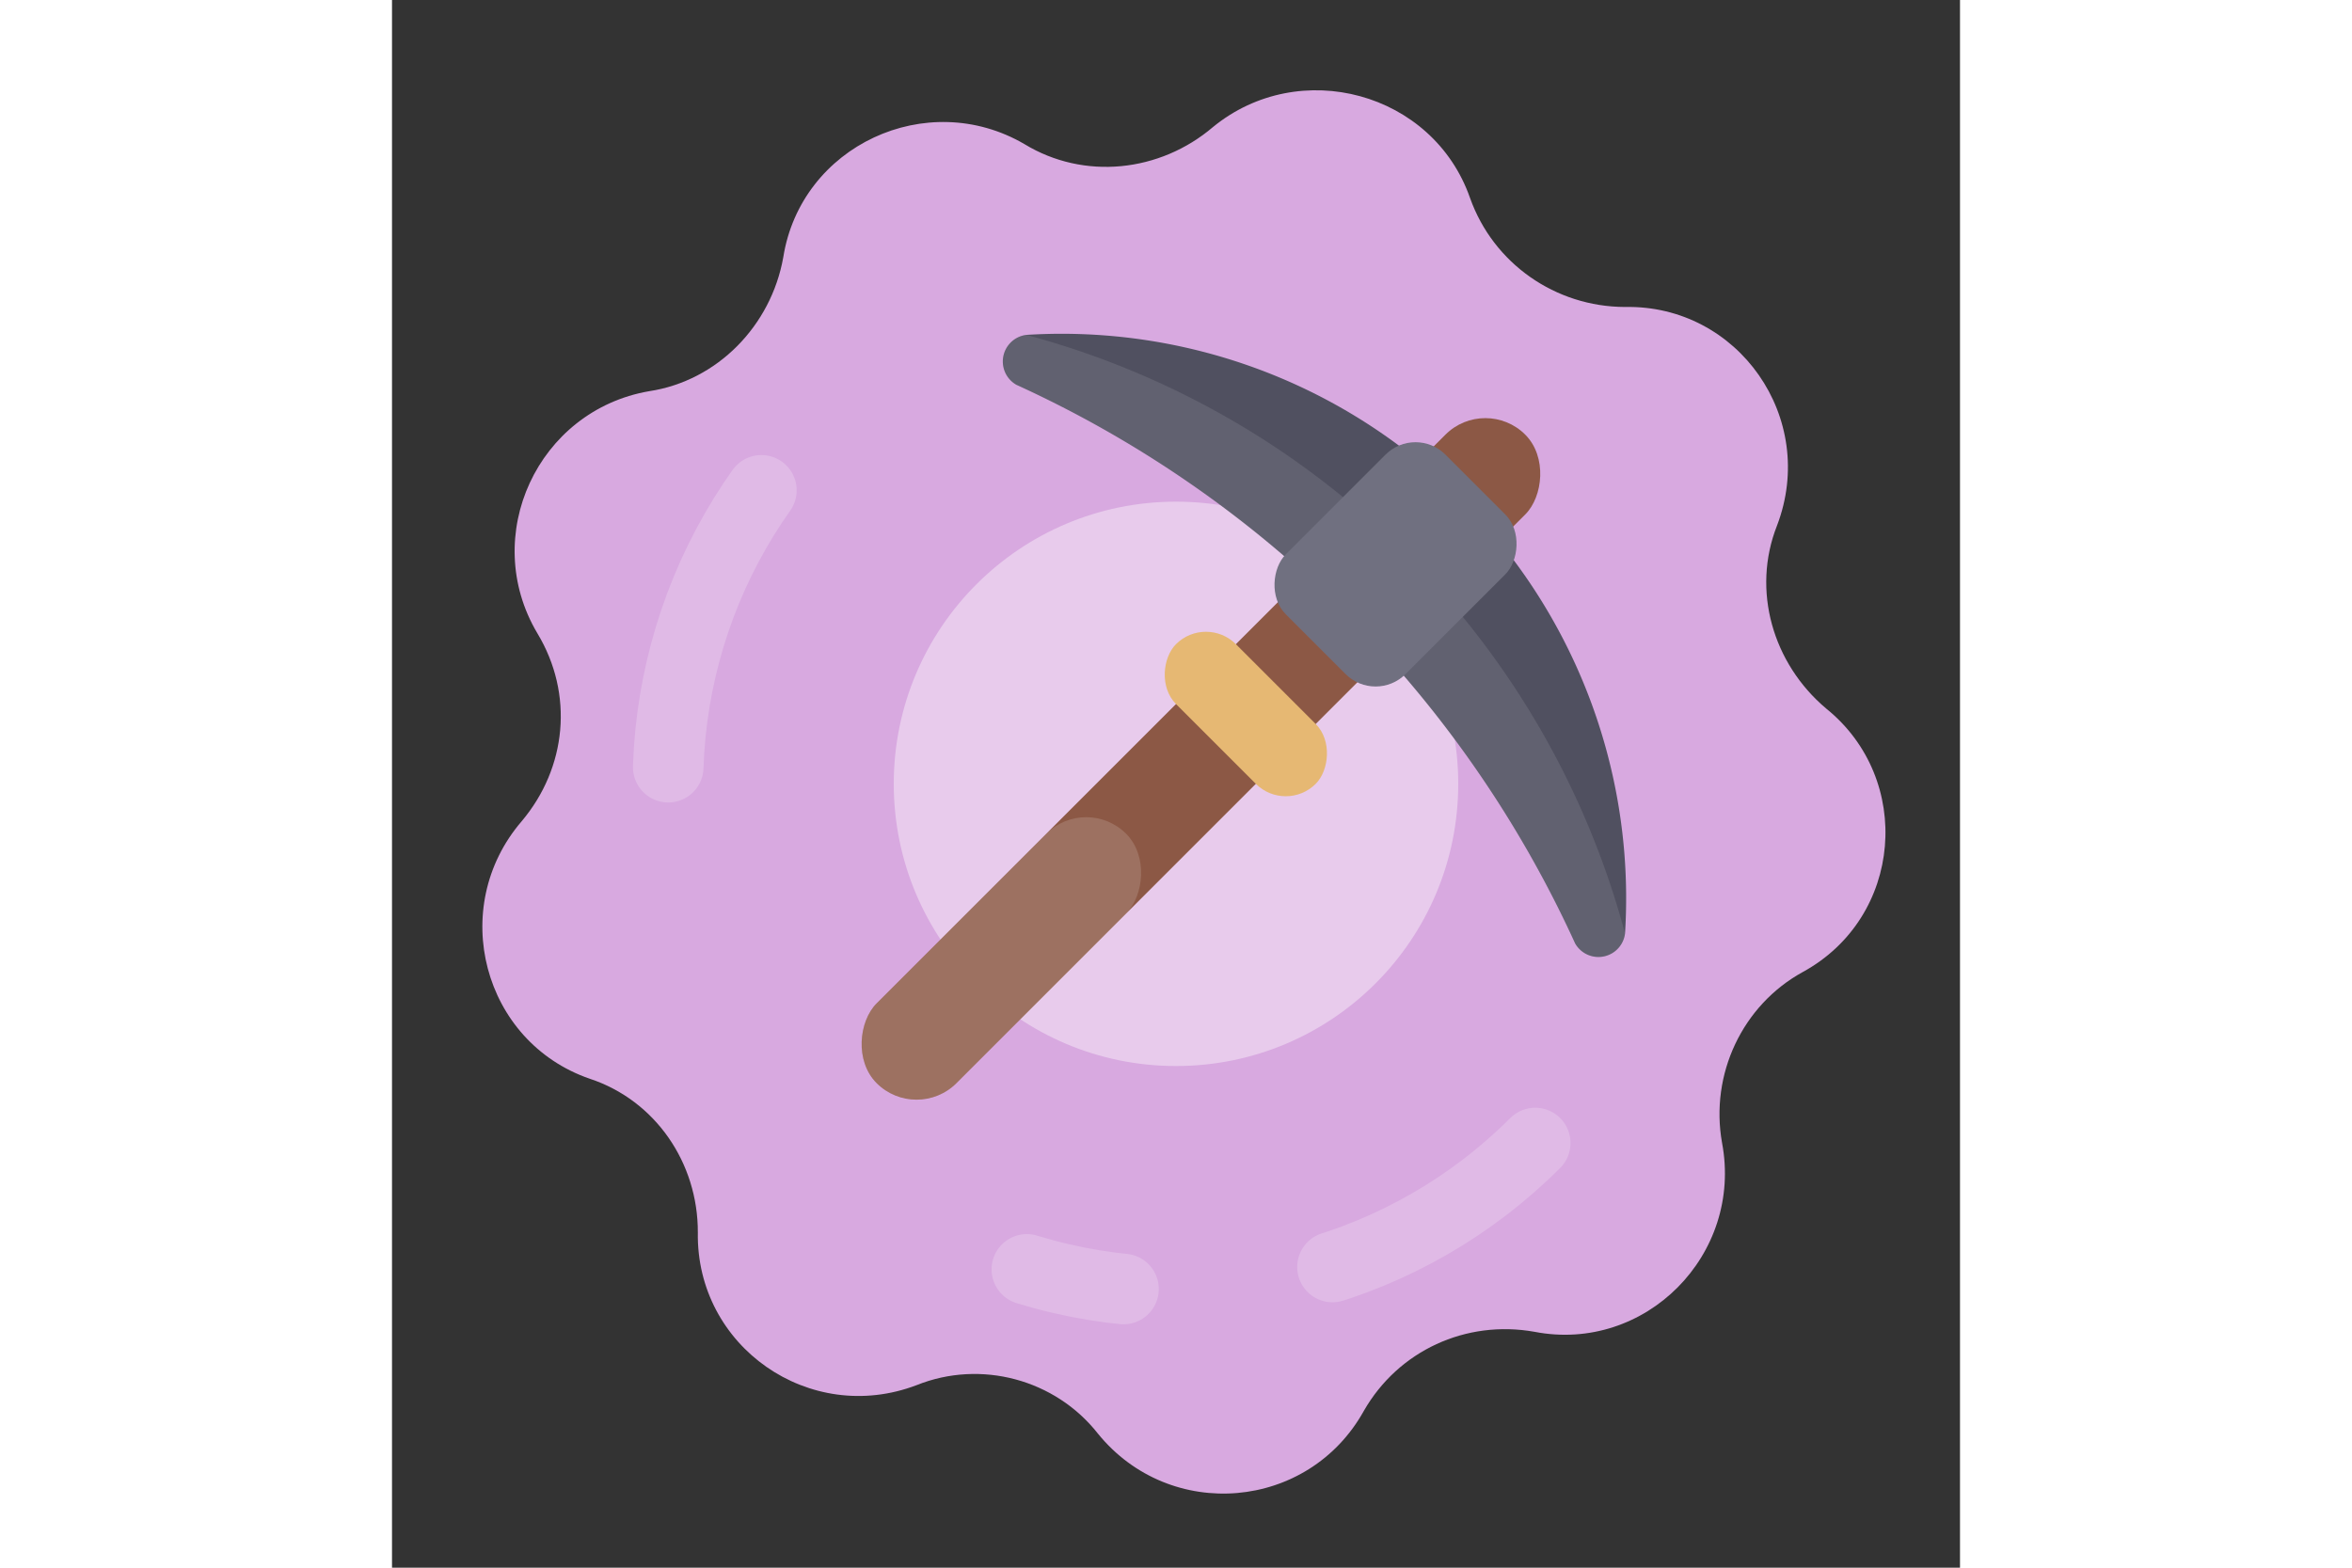 <svg xmlns="http://www.w3.org/2000/svg" viewBox="-50 -50 100 100" width="150px">
  <rect x="-50" y="-50" width="100" height="100" fill="#333333" stroke="none"/>
  <!-- cell -->
  <g transform="scale(0.9)">
    <!-- wall -->
    <path
      fill="#d8a9e0"
      transform="rotate(15)"
      d="M9.38 -45.5L9.38 -45.5C12.18 -41.44 17.22 -39.62 21.98 -40.88L21.98 -40.88C29.68 -43.12 37.24 -36.82 36.4 -28.7V-28.7C35.84 -23.8 38.64 -19.18 43.12 -17.08L43.12 -17.08C50.4 -13.86 52.22 -4.2 46.34 1.4L46.34 1.4C42.84 4.76 41.86 10.08 43.96 14.56L43.96 14.56C47.46 21.84 42.56 30.38 34.58 30.94H34.58C29.68 31.36 25.62 34.72 24.36 39.48L24.36 39.48C22.4 47.32 13.16 50.68 6.58 45.92L6.58 45.92C2.66 42.98 -2.8 42.98 -6.72 45.92L-6.72 45.92C-13.3 50.68 -22.54 47.32 -24.5 39.48L-24.5 39.48C-25.76 34.72 -29.82 31.22 -34.72 30.94H-34.72C-42.7 30.38 -47.6 21.84 -44.1 14.56L-44.1 14.56C-42 10.08 -42.84 4.9 -46.48 1.4L-46.48 1.4C-52.22 -4.2 -50.54 -13.86 -43.26 -17.22L-43.26 -17.22C-38.78 -19.18 -36.12 -23.94 -36.54 -28.84L-36.54 -28.84C-37.38 -36.82 -29.82 -43.12 -22.12 -41.02L-22.12 -41.02C-17.36 -39.62 -12.32 -41.58 -9.52 -45.64L-9.52 -45.64C-4.9 -52.08 4.9 -52.08 9.38 -45.5Z"
    />
    <!-- nucleus -->
    <circle fill="#ffffff" opacity="0.4" cx="0" cy="0" r="20" />
    <!-- floaties -->
    <circle
      fill="none"
      stroke="#ffffff"
      stroke-width="5"
      stroke-linecap="round"
      stroke-dasharray="17 15 7 47 21 99999"
      transform="rotate(45)"
      opacity="0.2"
      cx="0"
      cy="0"
      r="36"
    />
  </g>

  <!-- pickaxe -->
  <g transform="scale(0.9) rotate(45)">
    <!-- shaft -->
    <rect fill="#8c5845" x="-4" y="-35" width="8" height="65" rx="4" ry="4" />
    <!-- shaft highlight -->
    <rect
      fill="#ffffff"
      opacity="0.15"
      x="-4"
      y="5"
      width="8"
      height="25"
      rx="4"
      ry="4"
    />
    <!-- blade -->
    <path
      fill="#505060"
      d="
        M -30 -15
        A 40 40 0 0 1 30 -15
        A 1.9 1.9 0 0 1 28 -12
        A 80 80 0 0 0 -28 -12
        A 1.9 1.9 0 0 1 -30 -15
        z
      "
    />
    <!-- blade highlight -->
    <path
      fill="#ffffff"
      opacity="0.1"
      d="
        M -30 -15
        A 60 60 0 0 1 30 -15
        A 1.9 1.9 0 0 1 28 -12
        A 80 80 0 0 0 -28 -12
        A 1.9 1.9 0 0 1 -30 -15
        z
      "
    />
    <!-- connector -->
    <rect fill="#707080" x="-6" y="-30" width="12" height="16" rx="3" ry="3" />
    <!-- band -->
    <rect fill="#e6b873" x="-7" y="-10" width="14" height="6" rx="3" ry="3" />
  </g>
</svg>
